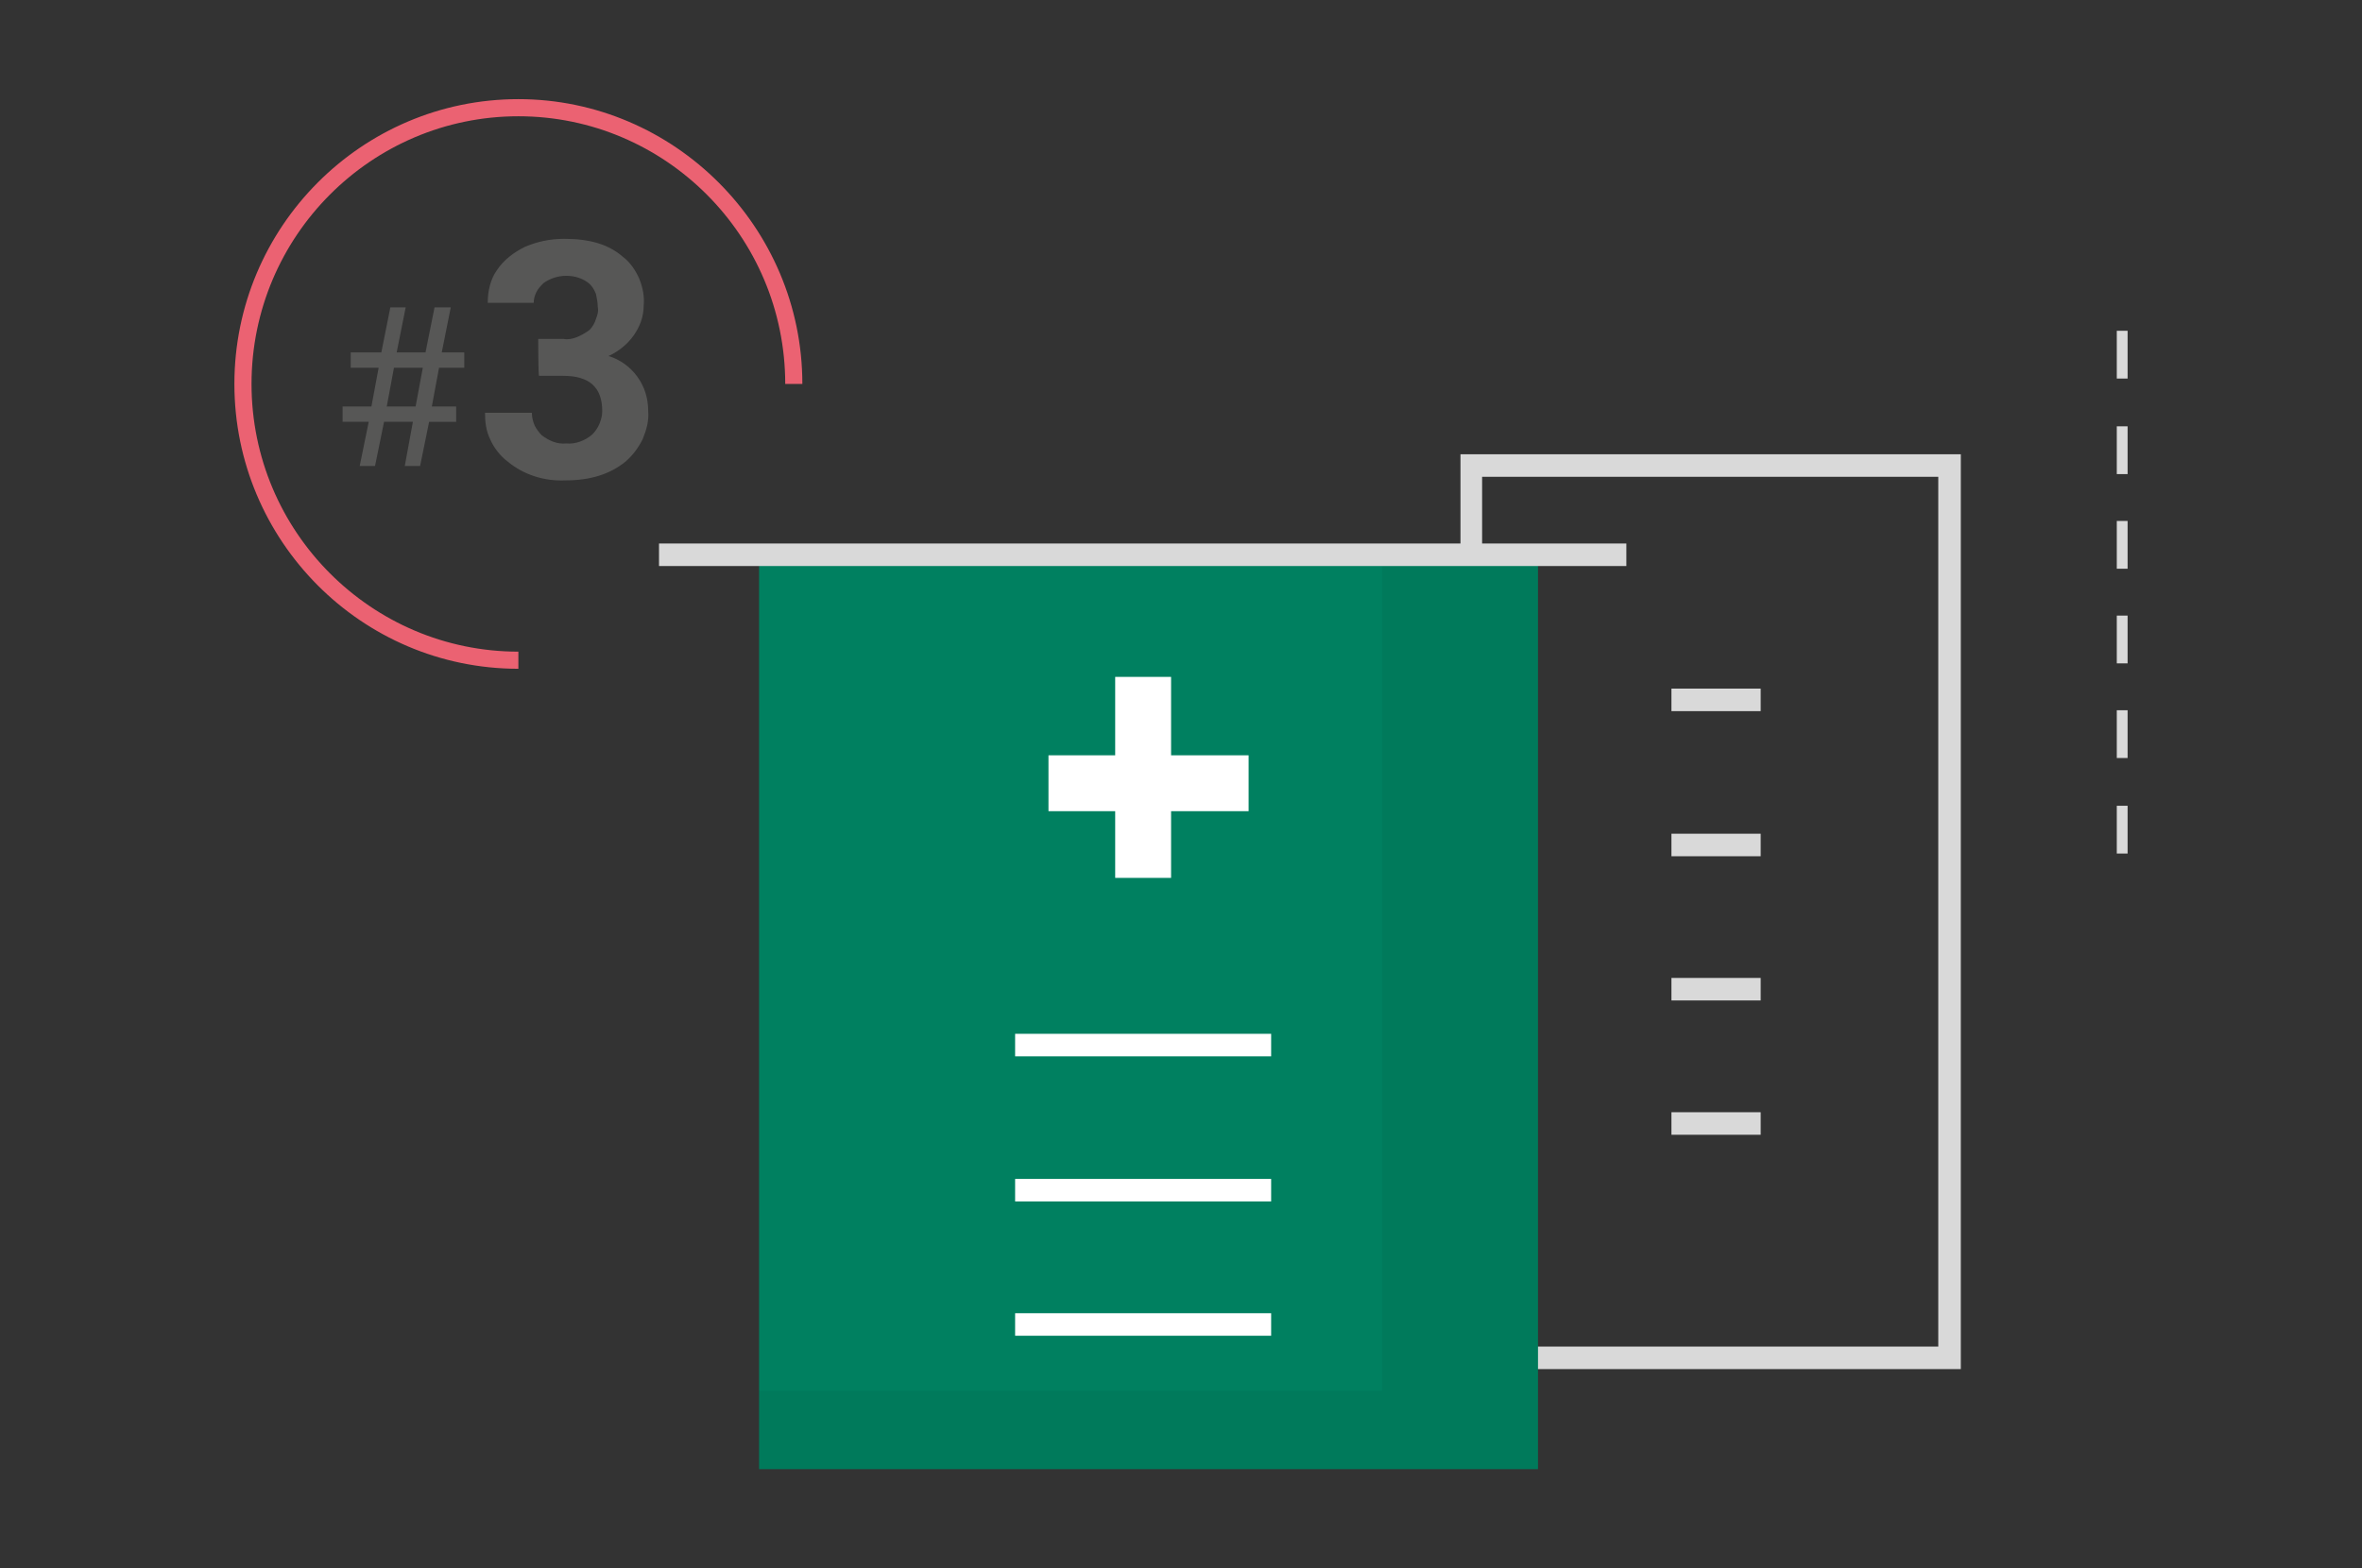<?xml version="1.0" encoding="UTF-8"?> <!-- Generator: Adobe Illustrator 26.0.2, SVG Export Plug-In . SVG Version: 6.00 Build 0) --> <svg xmlns="http://www.w3.org/2000/svg" xmlns:xlink="http://www.w3.org/1999/xlink" version="1.1" id="Layer_1" x="0px" y="0px" viewBox="0 0 262 174" style="enable-background:new 0 0 262 174;" xml:space="preserve"><rect x="0" y="0" width="262" height="174" fill="#333333" stroke="none"/> <style type="text/css"> .st0{fill:#D9D9D9;} .st1{fill:#008060;} .st2{fill:#FFFFFF;} .st3{opacity:5.000000e-02;enable-background:new ;} .st4{fill:#575756;} .st5{fill:#EB6272;} </style> <path class="st0" d="M217.5,151.9H162V50.4h55.5V151.9z M164.4,149.4H215V52.9h-50.6V149.4z"></path> <path class="st1" d="M170.6,61.5H84.2V163h86.4V61.5z"></path> <path class="st0" d="M195.3,76.4h-9.9v2.5h9.9V76.4z"></path> <path class="st0" d="M195.3,92.5h-9.9v2.5h9.9V92.5z"></path> <path class="st0" d="M195.3,108.5h-9.9v2.5h9.9V108.5z"></path> <path class="st0" d="M195.3,123.4h-9.9v2.5h9.9V123.4z"></path> <path class="st2" d="M141,114.7h-28.4v2.5H141V114.7z"></path> <path class="st2" d="M141,130.8h-28.4v2.5H141V130.8z"></path> <path class="st3" d="M153.3,61.5v92.8H84.2v8.7h86.4V61.5H153.3z"></path> <path class="st0" d="M180.5,60.3H73.1v2.5h107.3V60.3z"></path> <path class="st2" d="M138.5,83.8h-8.6v-8.7h-6.2v8.7h-7.4V90h7.4v7.4h6.2V90h8.6V83.8z"></path> <path class="st2" d="M141,145.7h-28.4v2.5H141V145.7z"></path> <path class="st0" d="M236,94.7h-1.2v-5.3h1.2V94.7z M236,84.1h-1.2v-5.3h1.2V84.1z M236,73.6h-1.2v-5.3h1.2V73.6z M236,63.1h-1.2 v-5.3h1.2V63.1z M236,52.6h-1.2v-5.3h1.2V52.6z M236,42h-1.2v-5.3h1.2V42z"></path> <path class="st4" d="M45.8,46.8h-3.2l-1,4.9h-1.7l1-4.9H38v-1.7h3.2l0.8-4.3h-3.1v-1.7h3.4l1-5H45l-1,5h3.2l1-5H50l-1,5h2.5v1.7 h-2.8l-0.8,4.3h2.7v1.7h-3l-1,4.9h-1.7L45.8,46.8z M42.9,45.1h3.2l0.8-4.3h-3.2L42.9,45.1z"></path> <path class="st5" d="M57.5,74.2C40.1,74.2,26,60,26,42.6C26,25.2,40.1,11,57.5,11C74.8,11,89,25.2,89,42.6h-1.9 c0-16.4-13.3-29.7-29.6-29.7c-16.3,0-29.6,13.3-29.6,29.7s13.3,29.7,29.6,29.7V74.2z"></path> <path class="st4" d="M59.7,37.6h2.8c0.5,0.1,1,0,1.5-0.2c0.5-0.2,1-0.5,1.4-0.8c0.3-0.3,0.6-0.8,0.7-1.2c0.2-0.5,0.3-0.9,0.2-1.4 c0-0.5-0.1-0.9-0.2-1.4c-0.2-0.5-0.4-0.8-0.7-1.1c-0.7-0.6-1.6-0.9-2.6-0.9c-0.9,0-1.8,0.3-2.5,0.8c-0.3,0.3-0.6,0.6-0.8,1 s-0.3,0.8-0.3,1.2h-5.1c0-1.3,0.3-2.6,1-3.6c0.8-1.2,1.9-2,3.1-2.6c1.4-0.6,2.8-0.9,4.4-0.9c2.8,0,4.9,0.6,6.5,2 c0.8,0.6,1.4,1.5,1.8,2.4c0.4,1,0.6,2,0.5,3c0,1.2-0.4,2.3-1.1,3.3c-0.7,1-1.7,1.8-2.8,2.3c1.3,0.4,2.4,1.2,3.2,2.3 c0.8,1.1,1.2,2.4,1.2,3.8c0.1,1.1-0.2,2.1-0.6,3.1c-0.5,1-1.1,1.8-1.9,2.5c-1.7,1.4-3.9,2.1-6.7,2.1c-2.3,0.1-4.6-0.6-6.4-2.1 c-0.8-0.6-1.5-1.5-1.9-2.4c-0.5-1-0.6-2-0.6-3H59c0,0.5,0.1,0.9,0.3,1.4c0.2,0.4,0.5,0.8,0.8,1.1c0.8,0.6,1.7,1,2.7,0.9 c1,0.1,2.1-0.3,2.9-1c0.3-0.3,0.6-0.7,0.8-1.2c0.2-0.5,0.3-0.9,0.3-1.4c0-2.6-1.4-3.9-4.3-3.9h-2.7C59.7,41.8,59.7,37.6,59.7,37.6z"></path> </svg> 
